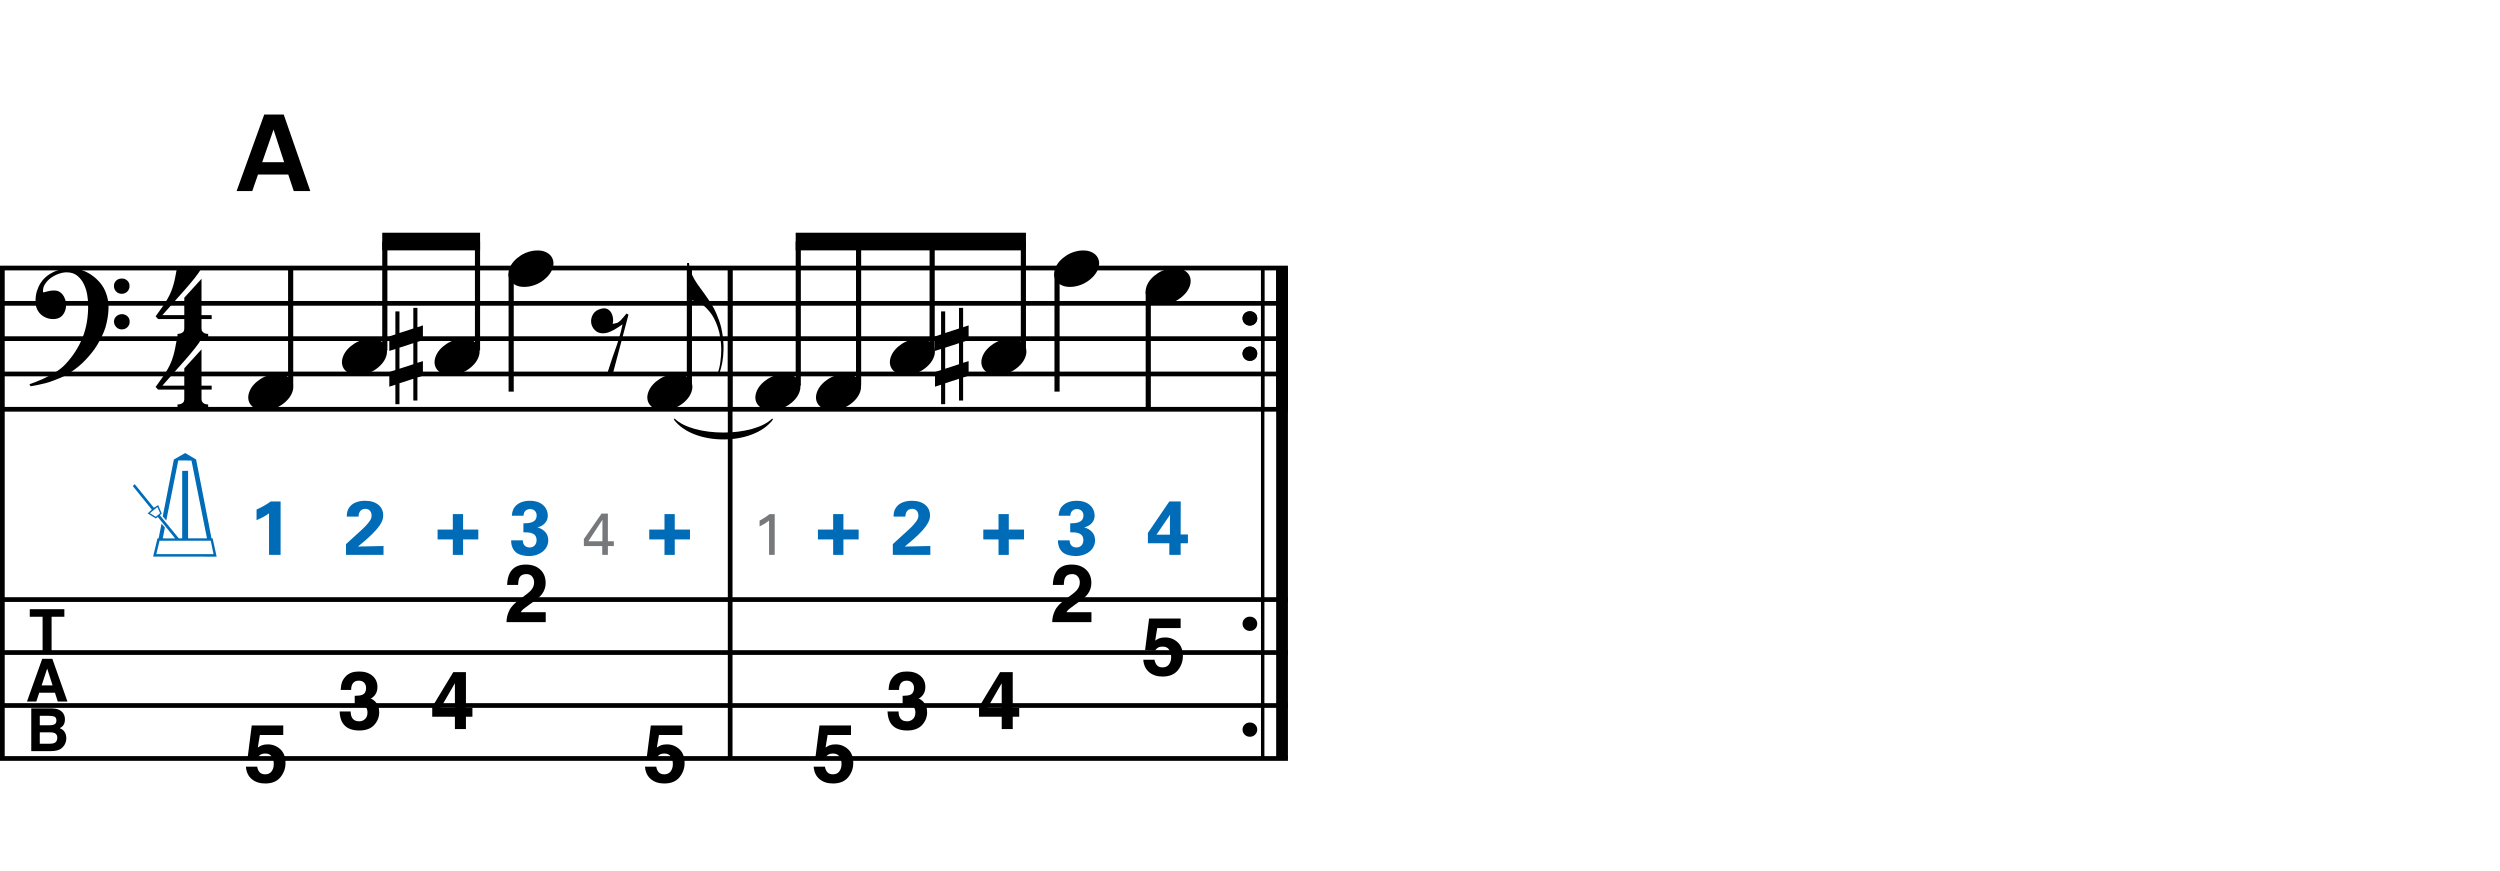 <?xml version="1.0" encoding="utf-8"?>
<!-- Generator: Adobe Illustrator 14.0.0, SVG Export Plug-In . SVG Version: 6.00 Build 43363)  -->
<!DOCTYPE svg PUBLIC "-//W3C//DTD SVG 1.1//EN" "http://www.w3.org/Graphics/SVG/1.1/DTD/svg11.dtd">
<svg version="1.1" id="Layer_1" xmlns="http://www.w3.org/2000/svg" xmlns:xlink="http://www.w3.org/1999/xlink" x="0px" y="0px"
	 width="544.252px" height="189.545px" viewBox="0 0 544.252 189.545" enable-background="new 0 0 544.252 189.545"
	 xml:space="preserve">
<line fill="none" stroke="#000000" stroke-width="1.024" stroke-miterlimit="10" x1="0.512" y1="58.35" x2="0.512" y2="165.121"/>
<g>
	<path d="M21.707,74.137c-0.185,0.348-0.364,0.666-0.538,0.953c-0.174,0.287-0.354,0.563-0.538,0.83
		c-0.185,0.266-0.38,0.528-0.584,0.784c-0.205,0.256-0.441,0.538-0.707,0.846c-0.267,0.308-0.518,0.584-0.753,0.83
		c-0.236,0.246-0.472,0.481-0.708,0.708c-0.236,0.225-0.487,0.446-0.753,0.661c-0.267,0.215-0.564,0.446-0.892,0.692
		c-0.41,0.308-0.794,0.574-1.153,0.799c-0.359,0.226-0.718,0.431-1.077,0.615s-0.733,0.354-1.122,0.507
		c-0.39,0.154-0.82,0.323-1.292,0.507c-0.472,0.185-0.989,0.354-1.553,0.507c-0.564,0.154-1.103,0.282-1.615,0.384
		C7.828,83.884,7.234,83.997,6.64,84.1l-0.215-0.461c0.963-0.328,1.927-0.707,2.891-1.138c0.799-0.369,1.645-0.815,2.537-1.337
		c0.892-0.523,1.666-1.123,2.322-1.799c1.661-1.764,2.921-3.706,3.782-5.827c0.861-2.122,1.271-4.536,1.23-7.242
		c0-0.615-0.067-1.322-0.2-2.122c-0.134-0.799-0.369-1.558-0.708-2.275c-0.338-0.717-0.81-1.332-1.415-1.845
		c-0.605-0.512-1.389-0.769-2.352-0.769c-0.554,0-1.143,0.113-1.769,0.338c-0.625,0.226-1.194,0.528-1.707,0.907
		c-0.513,0.379-0.933,0.83-1.261,1.353c-0.328,0.522-0.461,1.082-0.399,1.676c0.02,0.082,0.087,0.107,0.2,0.077
		c0.112-0.031,0.277-0.077,0.492-0.138c0.215-0.062,0.481-0.123,0.799-0.185c0.317-0.062,0.692-0.082,1.123-0.062
		c0.451,0.021,0.84,0.159,1.168,0.415c0.328,0.257,0.594,0.58,0.799,0.969c0.205,0.39,0.338,0.815,0.4,1.276
		c0.062,0.461,0.041,0.907-0.062,1.337c-0.165,0.677-0.467,1.215-0.907,1.614c-0.441,0.4-1.051,0.6-1.83,0.6
		c-0.492,0-0.969-0.087-1.43-0.261c-0.461-0.174-0.866-0.42-1.214-0.738c-0.349-0.318-0.63-0.708-0.846-1.168
		c-0.215-0.461-0.323-0.99-0.323-1.584c-0.021-0.881,0.077-1.66,0.292-2.337c0.215-0.676,0.481-1.261,0.799-1.753
		c0.318-0.492,0.656-0.896,1.015-1.214c0.358-0.317,0.692-0.569,0.999-0.753c0.758-0.471,1.527-0.794,2.307-0.969
		c0.779-0.174,1.517-0.271,2.214-0.292c0.779,0,1.563,0.128,2.353,0.384c0.789,0.257,1.532,0.625,2.229,1.107
		c0.697,0.482,1.322,1.056,1.876,1.722c0.553,0.667,0.973,1.41,1.261,2.229c0.348,0.922,0.527,1.901,0.538,2.937
		c0.01,1.035-0.118,2.157-0.384,3.367c-0.083,0.41-0.174,0.779-0.277,1.107c-0.103,0.328-0.215,0.646-0.338,0.953
		s-0.261,0.615-0.415,0.923C22.061,73.429,21.892,73.768,21.707,74.137z M24.813,62.298c-0.021-0.471,0.133-0.866,0.461-1.184
		c0.328-0.317,0.728-0.477,1.199-0.477c0.472-0.02,0.876,0.123,1.215,0.431s0.507,0.697,0.507,1.168
		c0.02,0.472-0.134,0.876-0.461,1.215c-0.328,0.338-0.728,0.507-1.199,0.507c-0.472,0.021-0.876-0.133-1.214-0.461
		C24.982,63.169,24.813,62.77,24.813,62.298z M24.813,70.047c0-0.472,0.164-0.861,0.492-1.168c0.328-0.308,0.728-0.472,1.199-0.492
		c0.472,0,0.876,0.148,1.215,0.446c0.338,0.297,0.507,0.682,0.507,1.153c0.02,0.471-0.134,0.876-0.461,1.215
		c-0.328,0.338-0.728,0.507-1.199,0.507c-0.472,0.02-0.876-0.134-1.214-0.461C25.013,70.918,24.833,70.518,24.813,70.047z"/>
</g>
<g>
	<path d="M14.011,132.621v1.646h-2.782v7.652H9.273v-7.652H6.479v-1.646H14.011z"/>
</g>
<g>
	<path d="M9.193,143.422h2.199l3.29,9.299h-2.107l-0.613-1.912H8.537l-0.63,1.912H5.874L9.193,143.422z M9.065,149.207h2.381
		l-1.174-3.66L9.065,149.207z"/>
</g>
<g>
	<path d="M13.71,155.211c0.285,0.396,0.427,0.869,0.427,1.42c0,0.568-0.144,1.024-0.431,1.369c-0.16,0.193-0.397,0.37-0.709,0.529
		c0.475,0.174,0.833,0.446,1.074,0.82c0.241,0.375,0.362,0.829,0.362,1.363c0,0.551-0.138,1.045-0.414,1.482
		c-0.176,0.29-0.396,0.534-0.659,0.732c-0.297,0.227-0.647,0.382-1.051,0.467c-0.403,0.084-0.841,0.125-1.314,0.125h-4.19v-9.299
		H11.3C12.434,154.238,13.237,154.568,13.71,155.211z M8.661,155.836v2.051h2.26c0.404,0,0.731-0.077,0.983-0.23
		s0.378-0.426,0.378-0.816c0-0.434-0.167-0.72-0.5-0.858c-0.287-0.097-0.654-0.146-1.099-0.146H8.661z M8.661,159.426v2.479h2.257
		c0.403,0,0.717-0.054,0.942-0.163c0.407-0.202,0.611-0.589,0.611-1.161c0-0.483-0.197-0.816-0.592-0.996
		c-0.22-0.102-0.53-0.154-0.929-0.158H8.661z"/>
</g>
<g>
	<path d="M43.87,84.823v2.03c0,0.308,0.072,0.543,0.215,0.707c0.143,0.164,0.308,0.287,0.492,0.369
		c0.226,0.082,0.472,0.123,0.738,0.123v0.799h-6.673v-0.799c0.266,0,0.512-0.042,0.738-0.123c0.184-0.062,0.354-0.169,0.507-0.323
		c0.153-0.154,0.23-0.385,0.23-0.692v-2.091H34.43l-0.553-0.584c0.615-0.841,1.138-1.574,1.568-2.199
		c0.43-0.625,0.794-1.204,1.091-1.737c0.297-0.533,0.538-1.03,0.723-1.491c0.185-0.461,0.349-0.938,0.492-1.43
		c0.143-0.492,0.271-1.03,0.384-1.614c0.112-0.584,0.241-1.255,0.384-2.014h5.32c-0.308,0.595-0.784,1.297-1.43,2.106
		c-0.646,0.81-1.369,1.671-2.168,2.583c-0.8,0.912-1.63,1.845-2.491,2.798c-0.861,0.953-1.661,1.86-2.398,2.721h4.766V80.18
		l3.751-4.121v7.903h2.214v0.861H43.87z"/>
</g>
<g>
	<path d="M43.87,69.462v2.03c0,0.308,0.072,0.543,0.215,0.707c0.143,0.164,0.308,0.287,0.492,0.369
		c0.226,0.082,0.472,0.123,0.738,0.123v0.799h-6.673v-0.799c0.266,0,0.512-0.042,0.738-0.123c0.184-0.062,0.354-0.169,0.507-0.323
		c0.153-0.154,0.23-0.385,0.23-0.692v-2.091H34.43l-0.553-0.584c0.615-0.841,1.138-1.574,1.568-2.199
		c0.43-0.625,0.794-1.204,1.091-1.737c0.297-0.533,0.538-1.03,0.723-1.491c0.185-0.461,0.349-0.938,0.492-1.43
		c0.143-0.492,0.271-1.03,0.384-1.614c0.112-0.584,0.241-1.255,0.384-2.014h5.32c-0.308,0.595-0.784,1.297-1.43,2.106
		c-0.646,0.81-1.369,1.671-2.168,2.583c-0.8,0.912-1.63,1.845-2.491,2.798c-0.861,0.953-1.661,1.86-2.398,2.721h4.766v-3.782
		l3.751-4.121v7.903h2.214v0.861H43.87z"/>
</g>
<line fill="none" stroke="#000000" stroke-width="1.024" stroke-miterlimit="10" x1="158.959" y1="58.35" x2="158.959" y2="89.1"/>
<line fill="none" stroke="#000000" stroke-width="1.024" stroke-miterlimit="10" x1="158.959" y1="58.35" x2="158.959" y2="165.121"/>
<line fill="none" stroke="#000000" stroke-width="2.562" stroke-miterlimit="10" x1="279.104" y1="58.35" x2="279.104" y2="89.1"/>
<line fill="none" stroke="#000000" stroke-width="0.747" stroke-miterlimit="10" x1="274.887" y1="58.35" x2="274.887" y2="89.1"/>
<g>
	<path d="M270.503,69.305c0-0.43,0.154-0.794,0.461-1.091c0.308-0.297,0.687-0.446,1.138-0.446c0.45,0,0.831,0.149,1.138,0.446
		c0.309,0.297,0.461,0.661,0.461,1.091c0,0.431-0.152,0.8-0.461,1.107c-0.307,0.307-0.688,0.461-1.138,0.461
		c-0.451,0-0.83-0.154-1.138-0.461C270.657,70.104,270.503,69.735,270.503,69.305z"/>
</g>
<g>
	<path d="M270.503,76.985c0-0.43,0.154-0.794,0.461-1.091c0.308-0.297,0.687-0.446,1.138-0.446c0.45,0,0.831,0.149,1.138,0.446
		c0.309,0.297,0.461,0.661,0.461,1.091c0,0.431-0.152,0.8-0.461,1.107c-0.307,0.307-0.688,0.461-1.138,0.461
		c-0.451,0-0.83-0.154-1.138-0.461C270.657,77.785,270.503,77.416,270.503,76.985z"/>
</g>
<line fill="none" stroke="#000000" stroke-width="2.562" stroke-miterlimit="10" x1="279.104" y1="58.35" x2="279.104" y2="165.121"/>
<line fill="none" stroke="#000000" stroke-width="0.747" stroke-miterlimit="10" x1="274.887" y1="58.35" x2="274.887" y2="165.121"/>
<g>
	<path d="M270.503,69.305c0-0.43,0.154-0.794,0.461-1.091c0.308-0.297,0.687-0.446,1.138-0.446c0.45,0,0.831,0.149,1.138,0.446
		c0.309,0.297,0.461,0.661,0.461,1.091c0,0.431-0.152,0.8-0.461,1.107c-0.307,0.307-0.688,0.461-1.138,0.461
		c-0.451,0-0.83-0.154-1.138-0.461C270.657,70.104,270.503,69.735,270.503,69.305z"/>
</g>
<g>
	<path d="M270.503,76.985c0-0.43,0.154-0.794,0.461-1.091c0.308-0.297,0.687-0.446,1.138-0.446c0.45,0,0.831,0.149,1.138,0.446
		c0.309,0.297,0.461,0.661,0.461,1.091c0,0.431-0.152,0.8-0.461,1.107c-0.307,0.307-0.688,0.461-1.138,0.461
		c-0.451,0-0.83-0.154-1.138-0.461C270.657,77.785,270.503,77.416,270.503,76.985z"/>
</g>
<g>
	<path d="M270.503,135.785c0-0.43,0.154-0.794,0.461-1.092c0.308-0.297,0.687-0.445,1.138-0.445c0.45,0,0.831,0.148,1.138,0.445
		c0.309,0.298,0.461,0.662,0.461,1.092c0,0.431-0.152,0.8-0.461,1.107c-0.307,0.307-0.688,0.461-1.138,0.461
		c-0.451,0-0.83-0.154-1.138-0.461C270.657,136.585,270.503,136.216,270.503,135.785z"/>
</g>
<g>
	<path d="M270.503,158.825c0-0.431,0.154-0.794,0.461-1.091s0.687-0.446,1.138-0.446c0.45,0,0.831,0.149,1.138,0.446
		c0.309,0.297,0.461,0.66,0.461,1.091s-0.152,0.8-0.461,1.107c-0.307,0.308-0.688,0.461-1.138,0.461
		c-0.451,0-0.83-0.153-1.138-0.461S270.503,159.256,270.503,158.825z"/>
</g>
<line fill="none" stroke="#000000" stroke-width="1.028" stroke-miterlimit="10" x1="0" y1="58.35" x2="280.385" y2="58.35"/>
<line fill="none" stroke="#000000" stroke-width="1.028" stroke-miterlimit="10" x1="0" y1="66.038" x2="280.385" y2="66.038"/>
<line fill="none" stroke="#000000" stroke-width="1.028" stroke-miterlimit="10" x1="0" y1="73.725" x2="280.385" y2="73.725"/>
<line fill="none" stroke="#000000" stroke-width="1.028" stroke-miterlimit="10" x1="0" y1="81.413" x2="280.385" y2="81.413"/>
<line fill="none" stroke="#000000" stroke-width="1.028" stroke-miterlimit="10" x1="0" y1="89.1" x2="280.385" y2="89.1"/>
<line fill="none" stroke="#000000" stroke-width="1.028" stroke-miterlimit="10" x1="0" y1="130.527" x2="280.385" y2="130.527"/>
<line fill="none" stroke="#000000" stroke-width="1.028" stroke-miterlimit="10" x1="0" y1="142.059" x2="280.385" y2="142.059"/>
<line fill="none" stroke="#000000" stroke-width="1.028" stroke-miterlimit="10" x1="0" y1="153.59" x2="280.385" y2="153.59"/>
<line fill="none" stroke="#000000" stroke-width="1.028" stroke-miterlimit="10" x1="0" y1="165.121" x2="280.385" y2="165.121"/>
<line fill="none" stroke="#000000" stroke-width="1.121" stroke-miterlimit="10" x1="63.275" y1="83.975" x2="63.275" y2="58.35"/>
<g>
	<path d="M54.277,85.311c0.205-0.554,0.518-1.066,0.938-1.538c0.42-0.471,0.907-0.886,1.46-1.245
		c0.554-0.358,1.148-0.635,1.784-0.831c0.635-0.194,1.281-0.292,1.937-0.292c0.656,0,1.23,0.107,1.722,0.323
		c0.492,0.215,0.881,0.503,1.168,0.861c0.287,0.359,0.466,0.779,0.538,1.261c0.071,0.482,0.005,0.999-0.2,1.553
		c-0.206,0.553-0.523,1.071-0.954,1.553c-0.43,0.481-0.922,0.902-1.476,1.261c-0.553,0.358-1.153,0.635-1.799,0.831
		c-0.646,0.194-1.287,0.292-1.922,0.292c-0.656,0-1.225-0.108-1.707-0.323c-0.482-0.215-0.872-0.508-1.168-0.876
		c-0.297-0.369-0.477-0.795-0.538-1.276C54,86.382,54.072,85.865,54.277,85.311z"/>
</g>
<g>
	<path d="M74.676,77.631c0.205-0.554,0.518-1.066,0.938-1.538c0.42-0.471,0.907-0.886,1.46-1.245
		c0.554-0.358,1.148-0.635,1.784-0.831c0.635-0.194,1.281-0.292,1.937-0.292c0.656,0,1.23,0.107,1.722,0.323
		c0.492,0.215,0.881,0.503,1.168,0.861c0.287,0.359,0.466,0.779,0.538,1.261c0.071,0.482,0.005,0.999-0.2,1.553
		c-0.206,0.553-0.523,1.071-0.954,1.553c-0.43,0.481-0.922,0.902-1.476,1.261c-0.553,0.358-1.153,0.635-1.799,0.831
		c-0.646,0.194-1.287,0.292-1.922,0.292c-0.656,0-1.225-0.108-1.707-0.323c-0.482-0.215-0.872-0.508-1.168-0.876
		c-0.297-0.369-0.477-0.795-0.538-1.276C74.399,78.702,74.471,78.185,74.676,77.631z"/>
</g>
<line fill="none" stroke="#000000" stroke-width="1.121" stroke-miterlimit="10" x1="83.775" y1="76.288" x2="83.775" y2="52.584"/>
<g>
	<path d="M94.836,77.631c0.205-0.554,0.518-1.066,0.938-1.538c0.42-0.471,0.907-0.886,1.46-1.245
		c0.554-0.358,1.148-0.635,1.784-0.831c0.635-0.194,1.281-0.292,1.937-0.292c0.656,0,1.23,0.107,1.722,0.323
		c0.492,0.215,0.881,0.503,1.168,0.861c0.287,0.359,0.466,0.779,0.538,1.261c0.071,0.482,0.005,0.999-0.2,1.553
		c-0.206,0.553-0.523,1.071-0.954,1.553c-0.43,0.481-0.922,0.902-1.476,1.261c-0.553,0.358-1.153,0.635-1.799,0.831
		c-0.646,0.194-1.287,0.292-1.922,0.292c-0.656,0-1.225-0.108-1.707-0.323c-0.482-0.215-0.872-0.508-1.168-0.876
		c-0.297-0.369-0.477-0.795-0.538-1.276C94.56,78.702,94.631,78.185,94.836,77.631z"/>
</g>
<g>
	<path d="M86.073,72.803v-5.012h0.892v4.705l3.014-0.984v-4.49h0.892v4.213l1.199-0.4v3.198l-1.199,0.399v4.551l1.199-0.369v3.167
		l-1.199,0.399v5.013h-0.892v-4.736l-3.014,0.984v4.551h-0.892V83.75l-1.322,0.431v-3.198l1.322-0.43V75.97l-1.322,0.431v-3.167
		L86.073,72.803z M86.964,75.693v4.582l3.014-0.984v-4.582L86.964,75.693z"/>
</g>
<line fill="none" stroke="#000000" stroke-width="1.121" stroke-miterlimit="10" x1="103.955" y1="76.288" x2="103.955" y2="52.584"/>
<polyline points="104.515,50.663 83.214,50.663 83.214,54.506 104.515,54.506 "/>
<line fill="none" stroke="#000000" stroke-width="1.121" stroke-miterlimit="10" x1="111.282" y1="59.631" x2="111.282" y2="85.256"/>
<g>
	<path d="M110.917,58.431c0.205-0.554,0.518-1.066,0.938-1.538c0.42-0.471,0.907-0.886,1.46-1.245
		c0.554-0.358,1.148-0.635,1.784-0.831c0.635-0.194,1.281-0.292,1.937-0.292c0.656,0,1.23,0.107,1.722,0.323
		c0.492,0.215,0.881,0.503,1.168,0.861c0.287,0.359,0.466,0.779,0.538,1.261c0.071,0.482,0.005,0.999-0.2,1.553
		c-0.206,0.553-0.523,1.071-0.954,1.553c-0.43,0.481-0.922,0.902-1.476,1.261c-0.553,0.358-1.153,0.635-1.799,0.831
		c-0.646,0.194-1.287,0.292-1.922,0.292c-0.656,0-1.225-0.108-1.707-0.323c-0.482-0.215-0.872-0.508-1.168-0.876
		c-0.297-0.369-0.477-0.795-0.538-1.276C110.64,59.502,110.711,58.985,110.917,58.431z"/>
</g>
<g>
	<path d="M130.884,67.21c0.554-0.143,1.015-0.112,1.384,0.092c0.369,0.205,0.651,0.492,0.846,0.861
		c0.195,0.369,0.312,0.774,0.354,1.215c0.041,0.441,0.01,0.815-0.092,1.123c0.328-0.041,0.625-0.103,0.892-0.185
		c0.266-0.082,0.543-0.266,0.83-0.554c0.266-0.266,0.487-0.512,0.661-0.738c0.174-0.226,0.384-0.481,0.63-0.769l0.431,0.246
		l-3.414,12.884h-1.23c0.205-0.676,0.42-1.343,0.646-1.999c0.185-0.534,0.369-1.092,0.553-1.676
		c0.185-0.584,0.349-1.051,0.492-1.399c0.328-0.902,0.6-1.707,0.815-2.414c0.215-0.707,0.384-1.307,0.507-1.799
		c0.143-0.574,0.256-1.076,0.338-1.507c-0.185,0.144-0.436,0.323-0.753,0.539c-0.318,0.215-0.661,0.425-1.03,0.63
		s-0.749,0.384-1.138,0.538c-0.39,0.154-0.769,0.241-1.138,0.261c-0.8,0.042-1.44-0.174-1.922-0.646
		c-0.482-0.471-0.764-1.02-0.846-1.645c-0.082-0.625,0.051-1.24,0.4-1.845C129.449,67.821,130.043,67.416,130.884,67.21z"/>
</g>
<g>
	<path d="M150.565,59.623c0.369,0.82,0.779,1.548,1.23,2.183c0.512,0.718,1.066,1.481,1.661,2.291
		c0.594,0.81,1.188,1.717,1.784,2.721c0.246,0.431,0.481,0.907,0.707,1.43c0.226,0.522,0.431,1.045,0.615,1.568
		c0.184,0.522,0.333,1.02,0.446,1.491c0.112,0.471,0.189,0.861,0.23,1.168c0.103,0.635,0.179,1.266,0.23,1.891
		c0.051,0.625,0.066,1.235,0.046,1.83c-0.042,1.886-0.359,3.628-0.953,5.228l-0.369-0.062c0.287-0.718,0.497-1.558,0.63-2.521
		c0.133-0.964,0.2-1.875,0.2-2.737c0-0.738-0.062-1.548-0.185-2.429c-0.123-0.882-0.318-1.702-0.584-2.46
		c-0.472-1.374-1.036-2.46-1.691-3.259c-0.656-0.8-1.22-1.353-1.691-1.661c-0.349-0.226-0.687-0.405-1.015-0.538
		c-0.328-0.133-0.636-0.231-0.922-0.292c-0.328-0.082-0.636-0.133-0.922-0.153h-0.431v-8.057h0.431
		C150.012,58.014,150.196,58.803,150.565,59.623z"/>
</g>
<line fill="none" stroke="#000000" stroke-width="1.121" stroke-miterlimit="10" x1="150.08" y1="83.975" x2="150.08" y2="58.35"/>
<g>
	<path d="M141.157,85.311c0.205-0.554,0.518-1.066,0.938-1.538c0.42-0.471,0.907-0.886,1.46-1.245
		c0.554-0.358,1.148-0.635,1.784-0.831c0.635-0.194,1.281-0.292,1.937-0.292c0.656,0,1.23,0.107,1.722,0.323
		c0.492,0.215,0.881,0.503,1.168,0.861c0.287,0.359,0.466,0.779,0.538,1.261c0.071,0.482,0.005,0.999-0.2,1.553
		c-0.206,0.553-0.523,1.071-0.954,1.553c-0.43,0.481-0.922,0.902-1.476,1.261c-0.553,0.358-1.153,0.635-1.799,0.831
		c-0.646,0.194-1.287,0.292-1.922,0.292c-0.656,0-1.225-0.108-1.707-0.323c-0.482-0.215-0.872-0.508-1.168-0.876
		c-0.297-0.369-0.477-0.795-0.538-1.276C140.88,86.382,140.952,85.865,141.157,85.311z"/>
</g>
<g>
	<path d="M61.766,24.931L67.553,41.6h-3.597l-1.199-3.597h-6.594L54.918,41.6h-3.412l6.018-16.669H61.766z M61.858,35.306
		l-2.306-7.101l-2.467,7.101H61.858z"/>
</g>
<g>
	<path d="M55.979,166.902c0.097,0.533,0.283,0.945,0.558,1.234s0.675,0.435,1.202,0.435c0.606,0,1.069-0.214,1.386-0.642
		c0.317-0.427,0.477-0.965,0.477-1.613c0-0.637-0.149-1.174-0.446-1.612c-0.298-0.438-0.761-0.658-1.391-0.658
		c-0.298,0-0.555,0.037-0.772,0.112c-0.383,0.137-0.672,0.393-0.867,0.766l-2.198-0.104l0.875-6.892h6.864v2.082h-5.094
		l-0.447,2.728c0.378-0.247,0.673-0.41,0.885-0.49c0.355-0.133,0.788-0.198,1.297-0.198c1.031,0,1.93,0.347,2.698,1.041
		s1.151,1.704,1.151,3.028c0,1.152-0.37,2.183-1.109,3.089s-1.845,1.359-3.317,1.359c-1.187,0-2.161-0.318-2.923-0.955
		c-0.762-0.637-1.186-1.54-1.272-2.71H55.979z"/>
</g>
<g>
	<path fill="#006CB7" d="M35.432,112.419l2.416-12.38l2.466-1.417l2.383,1.417l3.349,17.162h0.25l0.866,3.982l-13.83-0.017
		l0.95-3.949l0.25-0.017l0.633-3.199l0.733,0.85l-0.467,2.35l2.699,0.017l-3.782-4.683l-0.417,0.351l-1.783-1.116l0.9-0.834
		l-4.149-5.132l0.433-0.399l4.166,5.132l0.933-0.583l0.783,1.866l-0.417,0.35l4.132,5.032h0.733v-14.696h1.283v14.696h4.116
		l-3.382-16.945l-2.866-0.018l-2.616,13.08L35.432,112.419z M33.916,112.502l0.95-0.783l-0.6-1.332l-1.633,1.332L33.916,112.502z
		 M34.032,120.634h12.447l-0.6-2.916H34.732L34.032,120.634z"/>
</g>
<g>
	<path d="M76.344,154.892c0,0.499,0.08,0.912,0.24,1.239c0.298,0.602,0.838,0.902,1.623,0.902c0.48,0,0.899-0.164,1.257-0.494
		c0.357-0.33,0.537-0.805,0.537-1.424c0-0.82-0.332-1.367-0.995-1.643c-0.377-0.155-0.972-0.232-1.784-0.232v-1.756
		c0.794-0.012,1.349-0.088,1.664-0.232c0.543-0.24,0.814-0.729,0.814-1.463c0-0.475-0.139-0.862-0.416-1.16
		c-0.278-0.299-0.668-0.448-1.171-0.448c-0.578,0-1.003,0.185-1.274,0.551c-0.272,0.367-0.402,0.857-0.39,1.472h-2.289
		c0.022-0.619,0.129-1.207,0.318-1.764c0.2-0.488,0.516-0.938,0.945-1.352c0.321-0.292,0.702-0.516,1.143-0.671
		c0.441-0.155,0.982-0.231,1.625-0.231c1.191,0,2.153,0.308,2.883,0.924c0.73,0.617,1.096,1.444,1.096,2.482
		c0,0.734-0.218,1.354-0.654,1.858c-0.275,0.315-0.562,0.53-0.86,0.646c0.224,0,0.545,0.191,0.963,0.576
		c0.625,0.58,0.938,1.371,0.938,2.375c0,1.055-0.366,1.982-1.096,2.783c-0.73,0.8-1.812,1.199-3.245,1.199
		c-1.765,0-2.991-0.576-3.678-1.729c-0.361-0.613-0.562-1.417-0.602-2.409H76.344z"/>
</g>
<g>
	<path d="M102.845,156.036h-1.411v2.685h-2.4v-2.685h-4.938v-2.143l4.586-7.571h2.753v7.795h1.411V156.036z M99.033,154.117v-5.373
		l-3.114,5.373H99.033z"/>
</g>
<g>
	<path d="M110.837,132.988c0.35-0.832,1.176-1.712,2.478-2.641c1.13-0.809,1.861-1.389,2.194-1.738
		c0.51-0.545,0.766-1.142,0.766-1.789c0-0.528-0.146-0.967-0.439-1.316c-0.292-0.35-0.711-0.525-1.256-0.525
		c-0.746,0-1.253,0.278-1.523,0.834c-0.155,0.322-0.247,0.832-0.275,1.532h-2.383c0.04-1.062,0.232-1.919,0.577-2.573
		c0.655-1.244,1.817-1.866,3.488-1.866c1.32,0,2.371,0.366,3.152,1.097c0.781,0.731,1.171,1.699,1.171,2.904
		c0,0.923-0.276,1.743-0.828,2.46c-0.362,0.476-0.957,1.007-1.784,1.592l-0.982,0.696c-0.615,0.437-1.036,0.752-1.262,0.947
		c-0.227,0.195-0.417,0.422-0.572,0.68h5.446v2.159h-8.543C110.284,134.546,110.476,133.729,110.837,132.988z"/>
</g>
<g>
	<path d="M142.859,166.902c0.097,0.533,0.283,0.945,0.558,1.234s0.675,0.435,1.202,0.435c0.606,0,1.069-0.214,1.386-0.642
		c0.317-0.427,0.477-0.965,0.477-1.613c0-0.637-0.149-1.174-0.446-1.612c-0.298-0.438-0.761-0.658-1.391-0.658
		c-0.298,0-0.555,0.037-0.772,0.112c-0.383,0.137-0.672,0.393-0.867,0.766l-2.198-0.104l0.875-6.892h6.864v2.082h-5.094
		l-0.447,2.728c0.378-0.247,0.673-0.41,0.885-0.49c0.355-0.133,0.788-0.198,1.297-0.198c1.031,0,1.93,0.347,2.698,1.041
		s1.151,1.704,1.151,3.028c0,1.152-0.37,2.183-1.109,3.089s-1.845,1.359-3.317,1.359c-1.187,0-2.161-0.318-2.923-0.955
		c-0.762-0.637-1.186-1.54-1.272-2.71H142.859z"/>
</g>
<g>
	<path fill="#006CB7" d="M55.854,110.92c1.083-0.467,2.116-1.051,3.083-1.75h2.149v11.631h-2.516v-9.049
		c-0.483,0.367-1.45,0.967-2.716,1.483V110.92z"/>
</g>
<g>
	<path fill="#006CB7" d="M75.327,118.451l3.016-2.75c0.533-0.482,1.133-1.016,1.75-1.766c0.65-0.783,0.8-1.15,0.8-1.684
		c0-0.883-0.517-1.482-1.383-1.482c-1.333,0-1.449,1.366-1.466,1.699h-2.55c0-0.467,0-1.333,0.684-2.183
		c0.666-0.833,1.899-1.267,3.315-1.267c2.533,0,3.933,1.367,3.933,3.166c0,1.199-0.467,2.75-5.499,6.799
		c1.683-0.033,1.883-0.051,3.199-0.066c1.783-0.033,1.983-0.033,2.366-0.051v1.934h-8.165V118.451z"/>
</g>
<g>
	<path fill="#006CB7" d="M98.58,117.435h-3.316v-2.149h3.316v-3.366h2.233v3.366h3.316v2.149h-3.316v3.366H98.58V117.435z"/>
</g>
<g>
	<path fill="#006CB7" d="M113.81,117.635c0.017,0.366,0.117,1.549,1.5,1.549c0.933,0,1.5-0.683,1.5-1.582
		c0-1.717-1.649-1.717-2.866-1.717v-1.949c1.167-0.033,2.882-0.066,2.882-1.733c0-0.916-0.683-1.383-1.433-1.383
		c-0.717,0-1.417,0.483-1.417,1.45h-2.549c0.05-0.518,0.1-1.25,0.683-1.967c0.767-0.934,2-1.283,3.232-1.283
		c2.966,0,3.916,1.9,3.916,3.166c0,1.949-1.716,2.482-2.233,2.633c0.367,0.117,0.85,0.267,1.383,0.717
		c0.816,0.684,0.95,1.533,0.95,2.082c0,1.967-1.799,3.434-4.215,3.434c-0.833,0-2.05-0.184-2.799-0.783
		c-1.033-0.85-1.066-2.166-1.066-2.633H113.81z"/>
</g>
<g>
	<path fill="#006CB7" d="M144.66,117.435h-3.316v-2.149h3.316v-3.366h2.233v3.366h3.316v2.149h-3.316v3.366h-2.233V117.435z"/>
</g>
<g>
	<path fill="#77787B" d="M131.108,118.878h-3.999v-1.525l3.845-5.537h1.384v6.024h1.294v1.038h-1.294v1.923h-1.23V118.878z
		 M131.147,117.84v-4.679l-3.063,4.679H131.147z"/>
</g>
<g>
	<path d="M164.676,85.311c0.205-0.554,0.518-1.066,0.938-1.538c0.42-0.471,0.907-0.886,1.46-1.245
		c0.554-0.358,1.148-0.635,1.784-0.831c0.635-0.194,1.281-0.292,1.937-0.292c0.656,0,1.23,0.107,1.722,0.323
		c0.492,0.215,0.881,0.503,1.168,0.861c0.287,0.359,0.466,0.779,0.538,1.261c0.071,0.482,0.005,0.999-0.2,1.553
		c-0.206,0.553-0.523,1.071-0.954,1.553c-0.43,0.481-0.922,0.902-1.476,1.261c-0.553,0.358-1.153,0.635-1.799,0.831
		c-0.646,0.194-1.287,0.292-1.922,0.292c-0.656,0-1.225-0.108-1.707-0.323c-0.482-0.215-0.872-0.508-1.168-0.876
		c-0.297-0.369-0.477-0.795-0.538-1.276C164.399,86.382,164.471,85.865,164.676,85.311z"/>
</g>
<line fill="none" stroke="#000000" stroke-width="1.121" stroke-miterlimit="10" x1="173.783" y1="83.975" x2="173.783" y2="52.584"/>
<g>
	<path d="M177.876,85.311c0.205-0.554,0.518-1.066,0.938-1.538c0.42-0.471,0.907-0.886,1.46-1.245
		c0.554-0.358,1.148-0.635,1.784-0.831c0.635-0.194,1.281-0.292,1.937-0.292c0.656,0,1.23,0.107,1.722,0.323
		c0.492,0.215,0.881,0.503,1.168,0.861c0.287,0.359,0.466,0.779,0.538,1.261c0.071,0.482,0.005,0.999-0.2,1.553
		c-0.206,0.553-0.523,1.071-0.954,1.553c-0.43,0.481-0.922,0.902-1.476,1.261c-0.553,0.358-1.153,0.635-1.799,0.831
		c-0.646,0.194-1.287,0.292-1.922,0.292c-0.656,0-1.225-0.108-1.707-0.323c-0.482-0.215-0.872-0.508-1.168-0.876
		c-0.297-0.369-0.477-0.795-0.538-1.276C177.6,86.382,177.671,85.865,177.876,85.311z"/>
</g>
<line fill="none" stroke="#000000" stroke-width="1.121" stroke-miterlimit="10" x1="186.916" y1="83.975" x2="186.916" y2="52.584"/>
<g>
	<path d="M193.957,77.631c0.205-0.554,0.518-1.066,0.938-1.538c0.42-0.471,0.907-0.886,1.46-1.245
		c0.554-0.358,1.148-0.635,1.784-0.831c0.635-0.194,1.281-0.292,1.937-0.292c0.656,0,1.23,0.107,1.722,0.323
		c0.492,0.215,0.881,0.503,1.168,0.861c0.287,0.359,0.466,0.779,0.538,1.261c0.071,0.482,0.005,0.999-0.2,1.553
		c-0.206,0.553-0.523,1.071-0.954,1.553c-0.43,0.481-0.922,0.902-1.476,1.261c-0.553,0.358-1.153,0.635-1.799,0.831
		c-0.646,0.194-1.287,0.292-1.922,0.292c-0.656,0-1.225-0.108-1.707-0.323c-0.482-0.215-0.872-0.508-1.168-0.876
		c-0.297-0.369-0.477-0.795-0.538-1.276C193.68,78.702,193.751,78.185,193.957,77.631z"/>
</g>
<line fill="none" stroke="#000000" stroke-width="1.121" stroke-miterlimit="10" x1="202.931" y1="76.288" x2="202.931" y2="52.584"/>
<g>
	<path d="M213.876,77.631c0.205-0.554,0.518-1.066,0.938-1.538c0.42-0.471,0.907-0.886,1.46-1.245
		c0.554-0.358,1.148-0.635,1.784-0.831c0.635-0.194,1.281-0.292,1.937-0.292c0.656,0,1.23,0.107,1.722,0.323
		c0.492,0.215,0.881,0.503,1.168,0.861c0.287,0.359,0.466,0.779,0.538,1.261c0.071,0.482,0.005,0.999-0.2,1.553
		c-0.206,0.553-0.523,1.071-0.954,1.553c-0.43,0.481-0.922,0.902-1.476,1.261c-0.553,0.358-1.153,0.635-1.799,0.831
		c-0.646,0.194-1.287,0.292-1.922,0.292c-0.656,0-1.225-0.108-1.707-0.323c-0.482-0.215-0.872-0.508-1.168-0.876
		c-0.297-0.369-0.477-0.795-0.538-1.276C213.6,78.702,213.671,78.185,213.876,77.631z"/>
</g>
<g>
	<path d="M204.873,72.803v-5.012h0.892v4.705l3.014-0.984v-4.49h0.892v4.213l1.199-0.4v3.198l-1.199,0.399v4.551l1.199-0.369v3.167
		l-1.199,0.399v5.013h-0.892v-4.736l-3.014,0.984v4.551h-0.892V83.75l-1.322,0.431v-3.198l1.322-0.43V75.97l-1.322,0.431v-3.167
		L204.873,72.803z M205.764,75.693v4.582l3.014-0.984v-4.582L205.764,75.693z"/>
</g>
<line fill="none" stroke="#000000" stroke-width="1.121" stroke-miterlimit="10" x1="222.791" y1="76.288" x2="222.791" y2="52.584"/>
<polyline points="223.351,50.663 173.222,50.663 173.222,54.506 223.351,54.506 "/>
<line fill="none" stroke="#000000" stroke-width="1.121" stroke-miterlimit="10" x1="230.118" y1="59.631" x2="230.118" y2="85.256"/>
<g>
	<path d="M229.716,58.431c0.205-0.554,0.518-1.066,0.938-1.538c0.42-0.471,0.907-0.886,1.46-1.245
		c0.554-0.358,1.148-0.635,1.784-0.831c0.635-0.194,1.281-0.292,1.937-0.292c0.656,0,1.23,0.107,1.722,0.323
		c0.492,0.215,0.881,0.503,1.168,0.861c0.287,0.359,0.466,0.779,0.538,1.261c0.071,0.482,0.005,0.999-0.2,1.553
		c-0.206,0.553-0.523,1.071-0.954,1.553c-0.43,0.481-0.922,0.902-1.476,1.261c-0.553,0.358-1.153,0.635-1.799,0.831
		c-0.646,0.194-1.287,0.292-1.922,0.292c-0.656,0-1.225-0.108-1.707-0.323c-0.482-0.215-0.872-0.508-1.168-0.876
		c-0.297-0.369-0.477-0.795-0.538-1.276C229.439,59.502,229.511,58.985,229.716,58.431z"/>
</g>
<line fill="none" stroke="#000000" stroke-width="1.121" stroke-miterlimit="10" x1="249.977" y1="63.475" x2="249.977" y2="89.1"/>
<g>
	<path d="M249.636,62.271c0.205-0.554,0.518-1.066,0.938-1.538c0.42-0.471,0.907-0.886,1.46-1.245
		c0.554-0.358,1.148-0.635,1.784-0.831c0.635-0.194,1.281-0.292,1.937-0.292c0.656,0,1.23,0.107,1.722,0.323
		c0.492,0.215,0.881,0.503,1.168,0.861c0.287,0.359,0.466,0.779,0.538,1.261c0.071,0.482,0.005,0.999-0.2,1.553
		c-0.206,0.553-0.523,1.071-0.954,1.553c-0.43,0.481-0.922,0.902-1.476,1.261c-0.553,0.358-1.153,0.635-1.799,0.831
		c-0.646,0.194-1.287,0.292-1.922,0.292c-0.656,0-1.225-0.108-1.707-0.323c-0.482-0.215-0.872-0.508-1.168-0.876
		c-0.297-0.369-0.477-0.795-0.538-1.276C249.359,63.342,249.431,62.825,249.636,62.271z"/>
</g>
<g>
	<path d="M179.579,166.902c0.097,0.533,0.283,0.945,0.558,1.234s0.675,0.435,1.202,0.435c0.606,0,1.069-0.214,1.386-0.642
		c0.317-0.427,0.477-0.965,0.477-1.613c0-0.637-0.149-1.174-0.446-1.612c-0.298-0.438-0.761-0.658-1.391-0.658
		c-0.298,0-0.555,0.037-0.772,0.112c-0.383,0.137-0.672,0.393-0.867,0.766l-2.198-0.104l0.875-6.892h6.864v2.082h-5.094
		l-0.447,2.728c0.378-0.247,0.673-0.41,0.885-0.49c0.355-0.133,0.788-0.198,1.297-0.198c1.031,0,1.93,0.347,2.698,1.041
		s1.151,1.704,1.151,3.028c0,1.152-0.37,2.183-1.109,3.089s-1.845,1.359-3.317,1.359c-1.187,0-2.161-0.318-2.923-0.955
		c-0.762-0.637-1.186-1.54-1.272-2.71H179.579z"/>
</g>
<g>
	<path d="M195.624,154.892c0,0.499,0.08,0.912,0.24,1.239c0.298,0.602,0.838,0.902,1.623,0.902c0.48,0,0.899-0.164,1.257-0.494
		c0.357-0.33,0.537-0.805,0.537-1.424c0-0.82-0.332-1.367-0.995-1.643c-0.377-0.155-0.972-0.232-1.784-0.232v-1.756
		c0.794-0.012,1.349-0.088,1.664-0.232c0.543-0.24,0.814-0.729,0.814-1.463c0-0.475-0.139-0.862-0.416-1.16
		c-0.278-0.299-0.668-0.448-1.171-0.448c-0.578,0-1.003,0.185-1.274,0.551c-0.272,0.367-0.402,0.857-0.39,1.472h-2.289
		c0.022-0.619,0.129-1.207,0.318-1.764c0.2-0.488,0.516-0.938,0.945-1.352c0.321-0.292,0.702-0.516,1.143-0.671
		c0.441-0.155,0.982-0.231,1.625-0.231c1.191,0,2.153,0.308,2.883,0.924c0.73,0.617,1.096,1.444,1.096,2.482
		c0,0.734-0.218,1.354-0.654,1.858c-0.275,0.315-0.562,0.53-0.86,0.646c0.224,0,0.545,0.191,0.963,0.576
		c0.625,0.58,0.938,1.371,0.938,2.375c0,1.055-0.366,1.982-1.096,2.783c-0.73,0.8-1.812,1.199-3.245,1.199
		c-1.765,0-2.991-0.576-3.678-1.729c-0.361-0.613-0.562-1.417-0.602-2.409H195.624z"/>
</g>
<g>
	<path d="M221.885,156.036h-1.411v2.685h-2.4v-2.685h-4.938v-2.143l4.586-7.571h2.753v7.795h1.411V156.036z M218.073,154.117v-5.373
		l-3.114,5.373H218.073z"/>
</g>
<g>
	<path d="M229.637,132.988c0.35-0.832,1.176-1.712,2.478-2.641c1.13-0.809,1.861-1.389,2.194-1.738
		c0.51-0.545,0.766-1.142,0.766-1.789c0-0.528-0.146-0.967-0.439-1.316c-0.292-0.35-0.711-0.525-1.256-0.525
		c-0.746,0-1.253,0.278-1.523,0.834c-0.155,0.322-0.247,0.832-0.275,1.532h-2.383c0.04-1.062,0.232-1.919,0.577-2.573
		c0.655-1.244,1.817-1.866,3.488-1.866c1.32,0,2.371,0.366,3.152,1.097c0.781,0.731,1.171,1.699,1.171,2.904
		c0,0.923-0.276,1.743-0.828,2.46c-0.362,0.476-0.957,1.007-1.784,1.592l-0.982,0.696c-0.615,0.437-1.036,0.752-1.262,0.947
		c-0.227,0.195-0.417,0.422-0.572,0.68h5.446v2.159h-8.543C229.083,134.546,229.276,133.729,229.637,132.988z"/>
</g>
<g>
	<path d="M251.338,143.621c0.097,0.534,0.283,0.945,0.558,1.235s0.675,0.435,1.202,0.435c0.606,0,1.069-0.214,1.386-0.641
		c0.317-0.428,0.477-0.965,0.477-1.613c0-0.637-0.149-1.175-0.446-1.613c-0.298-0.439-0.761-0.658-1.391-0.658
		c-0.298,0-0.555,0.037-0.772,0.111c-0.383,0.139-0.672,0.393-0.867,0.766l-2.198-0.104l0.875-6.891h6.864v2.082h-5.094
		l-0.447,2.727c0.378-0.246,0.673-0.409,0.885-0.49c0.355-0.131,0.788-0.197,1.297-0.197c1.031,0,1.93,0.348,2.698,1.041
		s1.151,1.703,1.151,3.028c0,1.153-0.37,2.183-1.109,3.089s-1.845,1.359-3.317,1.359c-1.187,0-2.161-0.318-2.923-0.955
		c-0.762-0.637-1.186-1.54-1.272-2.711H251.338z"/>
</g>
<g>
	<path fill="#006CB7" d="M181.379,117.435h-3.316v-2.149h3.316v-3.366h2.233v3.366h3.316v2.149h-3.316v3.366h-2.233V117.435z"/>
</g>
<g>
	<path fill="#006CB7" d="M194.367,118.451l3.016-2.75c0.533-0.482,1.133-1.016,1.75-1.766c0.65-0.783,0.8-1.15,0.8-1.684
		c0-0.883-0.517-1.482-1.383-1.482c-1.333,0-1.449,1.366-1.466,1.699h-2.55c0-0.467,0-1.333,0.684-2.183
		c0.666-0.833,1.899-1.267,3.315-1.267c2.533,0,3.933,1.367,3.933,3.166c0,1.199-0.467,2.75-5.499,6.799
		c1.683-0.033,1.883-0.051,3.199-0.066c1.783-0.033,1.983-0.033,2.366-0.051v1.934h-8.165V118.451z"/>
</g>
<g>
	<path fill="#006CB7" d="M217.379,117.435h-3.316v-2.149h3.316v-3.366h2.233v3.366h3.316v2.149h-3.316v3.366h-2.233V117.435z"/>
</g>
<g>
	<path fill="#006CB7" d="M232.85,117.635c0.017,0.366,0.117,1.549,1.5,1.549c0.933,0,1.5-0.683,1.5-1.582
		c0-1.717-1.649-1.717-2.866-1.717v-1.949c1.167-0.033,2.882-0.066,2.882-1.733c0-0.916-0.683-1.383-1.433-1.383
		c-0.717,0-1.417,0.483-1.417,1.45h-2.549c0.05-0.518,0.1-1.25,0.683-1.967c0.767-0.934,2-1.283,3.232-1.283
		c2.966,0,3.916,1.9,3.916,3.166c0,1.949-1.716,2.482-2.233,2.633c0.367,0.117,0.85,0.267,1.383,0.717
		c0.816,0.684,0.95,1.533,0.95,2.082c0,1.967-1.799,3.434-4.215,3.434c-0.833,0-2.05-0.184-2.799-0.783
		c-1.033-0.85-1.066-2.166-1.066-2.633H232.85z"/>
</g>
<g>
	<path fill="#006CB7" d="M249.897,118.268v-2.25l4.666-6.848h2.483l-0.017,7.182h1.583v1.916h-1.583v2.533h-2.466v-2.533H249.897z
		 M251.763,116.401h2.933v-3.065c0-0.15,0.017-0.983,0.033-1.283L251.763,116.401z"/>
</g>
<g>
	<path fill="#77787B" d="M167.424,113.328c-0.551,0.461-1.436,0.986-2.063,1.281v-1.281c0.833-0.436,1.653-0.975,2.153-1.397h1.141
		v8.87h-1.23V113.328z"/>
</g>
<path d="M146.704,91.342c4.27,5.766,17.297,5.766,21.566,0l-0.143-0.238c-4.127,4.082-17.154,4.082-21.281,0L146.704,91.342"/>
</svg>
